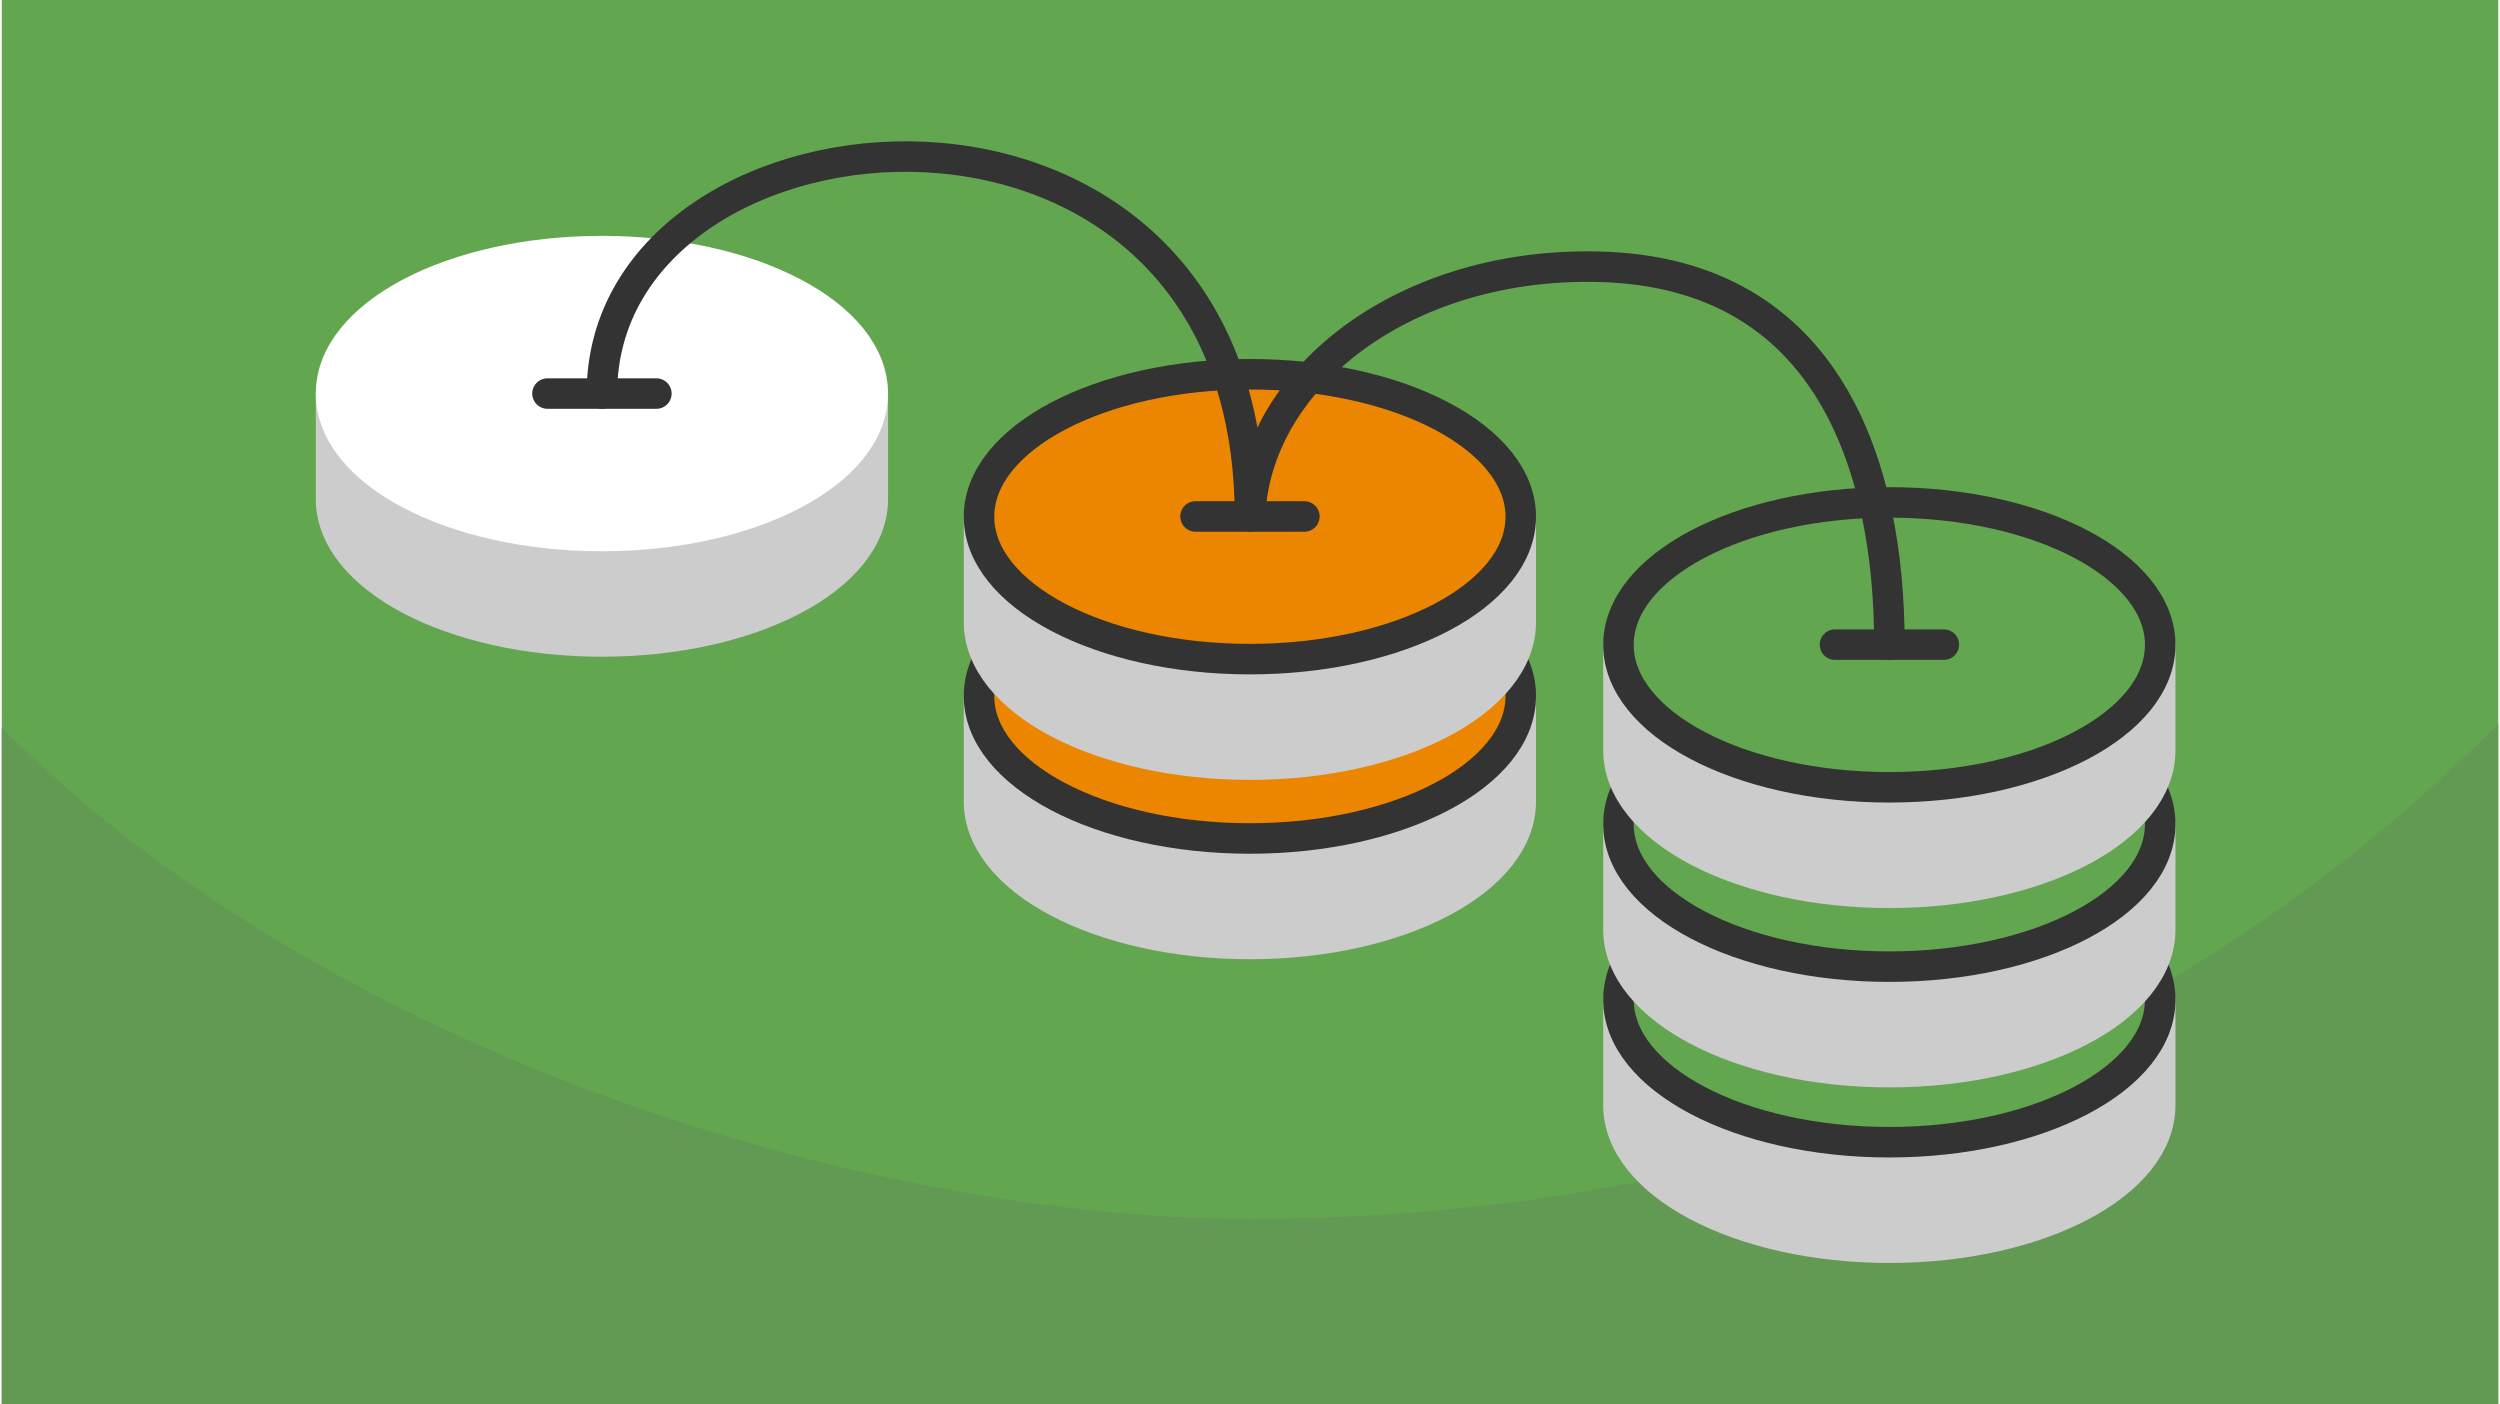<?xml version="1.0" encoding="UTF-8"?>
<svg xmlns="http://www.w3.org/2000/svg" xmlns:xlink="http://www.w3.org/1999/xlink" width="470" height="264" viewBox="0 0 67.842 38.161" shape-rendering="geometricPrecision" image-rendering="optimizeQuality" fill-rule="evenodd" xmlns:v="https://vecta.io/nano"><style><![CDATA[.J{stroke-miterlimit:2.613}.K{stroke:#ccc}.L{fill:#ccc}.M{stroke:#333}.N{fill:#62a64f}.O{stroke-linecap:round}]]></style><path d="M0 0h67.842v38.161H0z" class="N"/><path d="M0 19.779c8.983 8.983 23.656 13.342 33.921 13.342 11.487 0 23.807-3.333 33.921-13.447v18.487H0V19.779z" fill="#629953"/><g stroke-width=".829" stroke-linejoin="round"><use xlink:href="#B" class="J K L"/><ellipse cx="51.295" cy="27.169" rx="7.361" ry="3.871" class="M N"/><path d="M51.295 21.393c1.904 0 3.64.381 4.947 1.005h2.414v2.867c0 2.138-3.295 3.871-7.361 3.871s-7.361-1.733-7.361-3.871v-2.867h2.414c1.307-.624 3.043-1.005 4.947-1.005z" class="J K L"/><ellipse cx="51.295" cy="22.398" rx="7.361" ry="3.871" class="M N"/><use xlink:href="#B" y="-9.645" class="J K L"/><g class="M"><ellipse cx="51.295" cy="17.524" rx="7.361" ry="3.871" class="N"/><path d="M52.776 17.518h-2.958" fill="none" class="J O"/></g><use xlink:href="#C" class="J K L"/><ellipse cx="33.918" cy="18.915" rx="7.361" ry="3.871" fill="#ec8500" class="M"/><use xlink:href="#C" y="-4.874" class="J K L"/><g class="M"><ellipse cx="33.918" cy="14.041" rx="7.361" ry="3.871" fill="#ec8500"/><path d="M35.399 14.035h-2.958" fill="none" class="J O"/></g><path d="M16.309 9.69c1.905 0 3.64.38 4.947 1.005h2.415v2.866c0 2.138-3.296 3.871-7.362 3.871s-7.361-1.733-7.361-3.871v-2.866h2.415c1.307-.625 3.042-1.005 4.946-1.005z" class="J K L"/><ellipse cx="16.309" cy="10.695" rx="7.361" ry="3.871" stroke="#fff" fill="#fff"/><g fill="none" class="J M O"><path d="M33.923 13.999c.181-3.76 4.235-6.887 9.496-6.75 6.261.164 7.878 5.48 7.878 10.269M33.92 14.035c0-13.233-17.611-11.697-17.611-3.34"/><path d="M17.789 10.695H14.83"/></g></g><defs ><path id="B" d="M51.295 26.165c1.904 0 3.64.38 4.947 1.004h2.414v2.867c0 2.138-3.295 3.871-7.361 3.871s-7.361-1.733-7.361-3.871v-2.867h2.414c1.307-.624 3.043-1.004 4.947-1.004z"/><path id="C" d="M33.918 17.911c1.904 0 3.64.38 4.947 1.004h2.414v2.867c0 2.138-3.296 3.871-7.361 3.871s-7.361-1.733-7.361-3.871v-2.867h2.414c1.307-.624 3.043-1.004 4.947-1.004z"/></defs></svg>